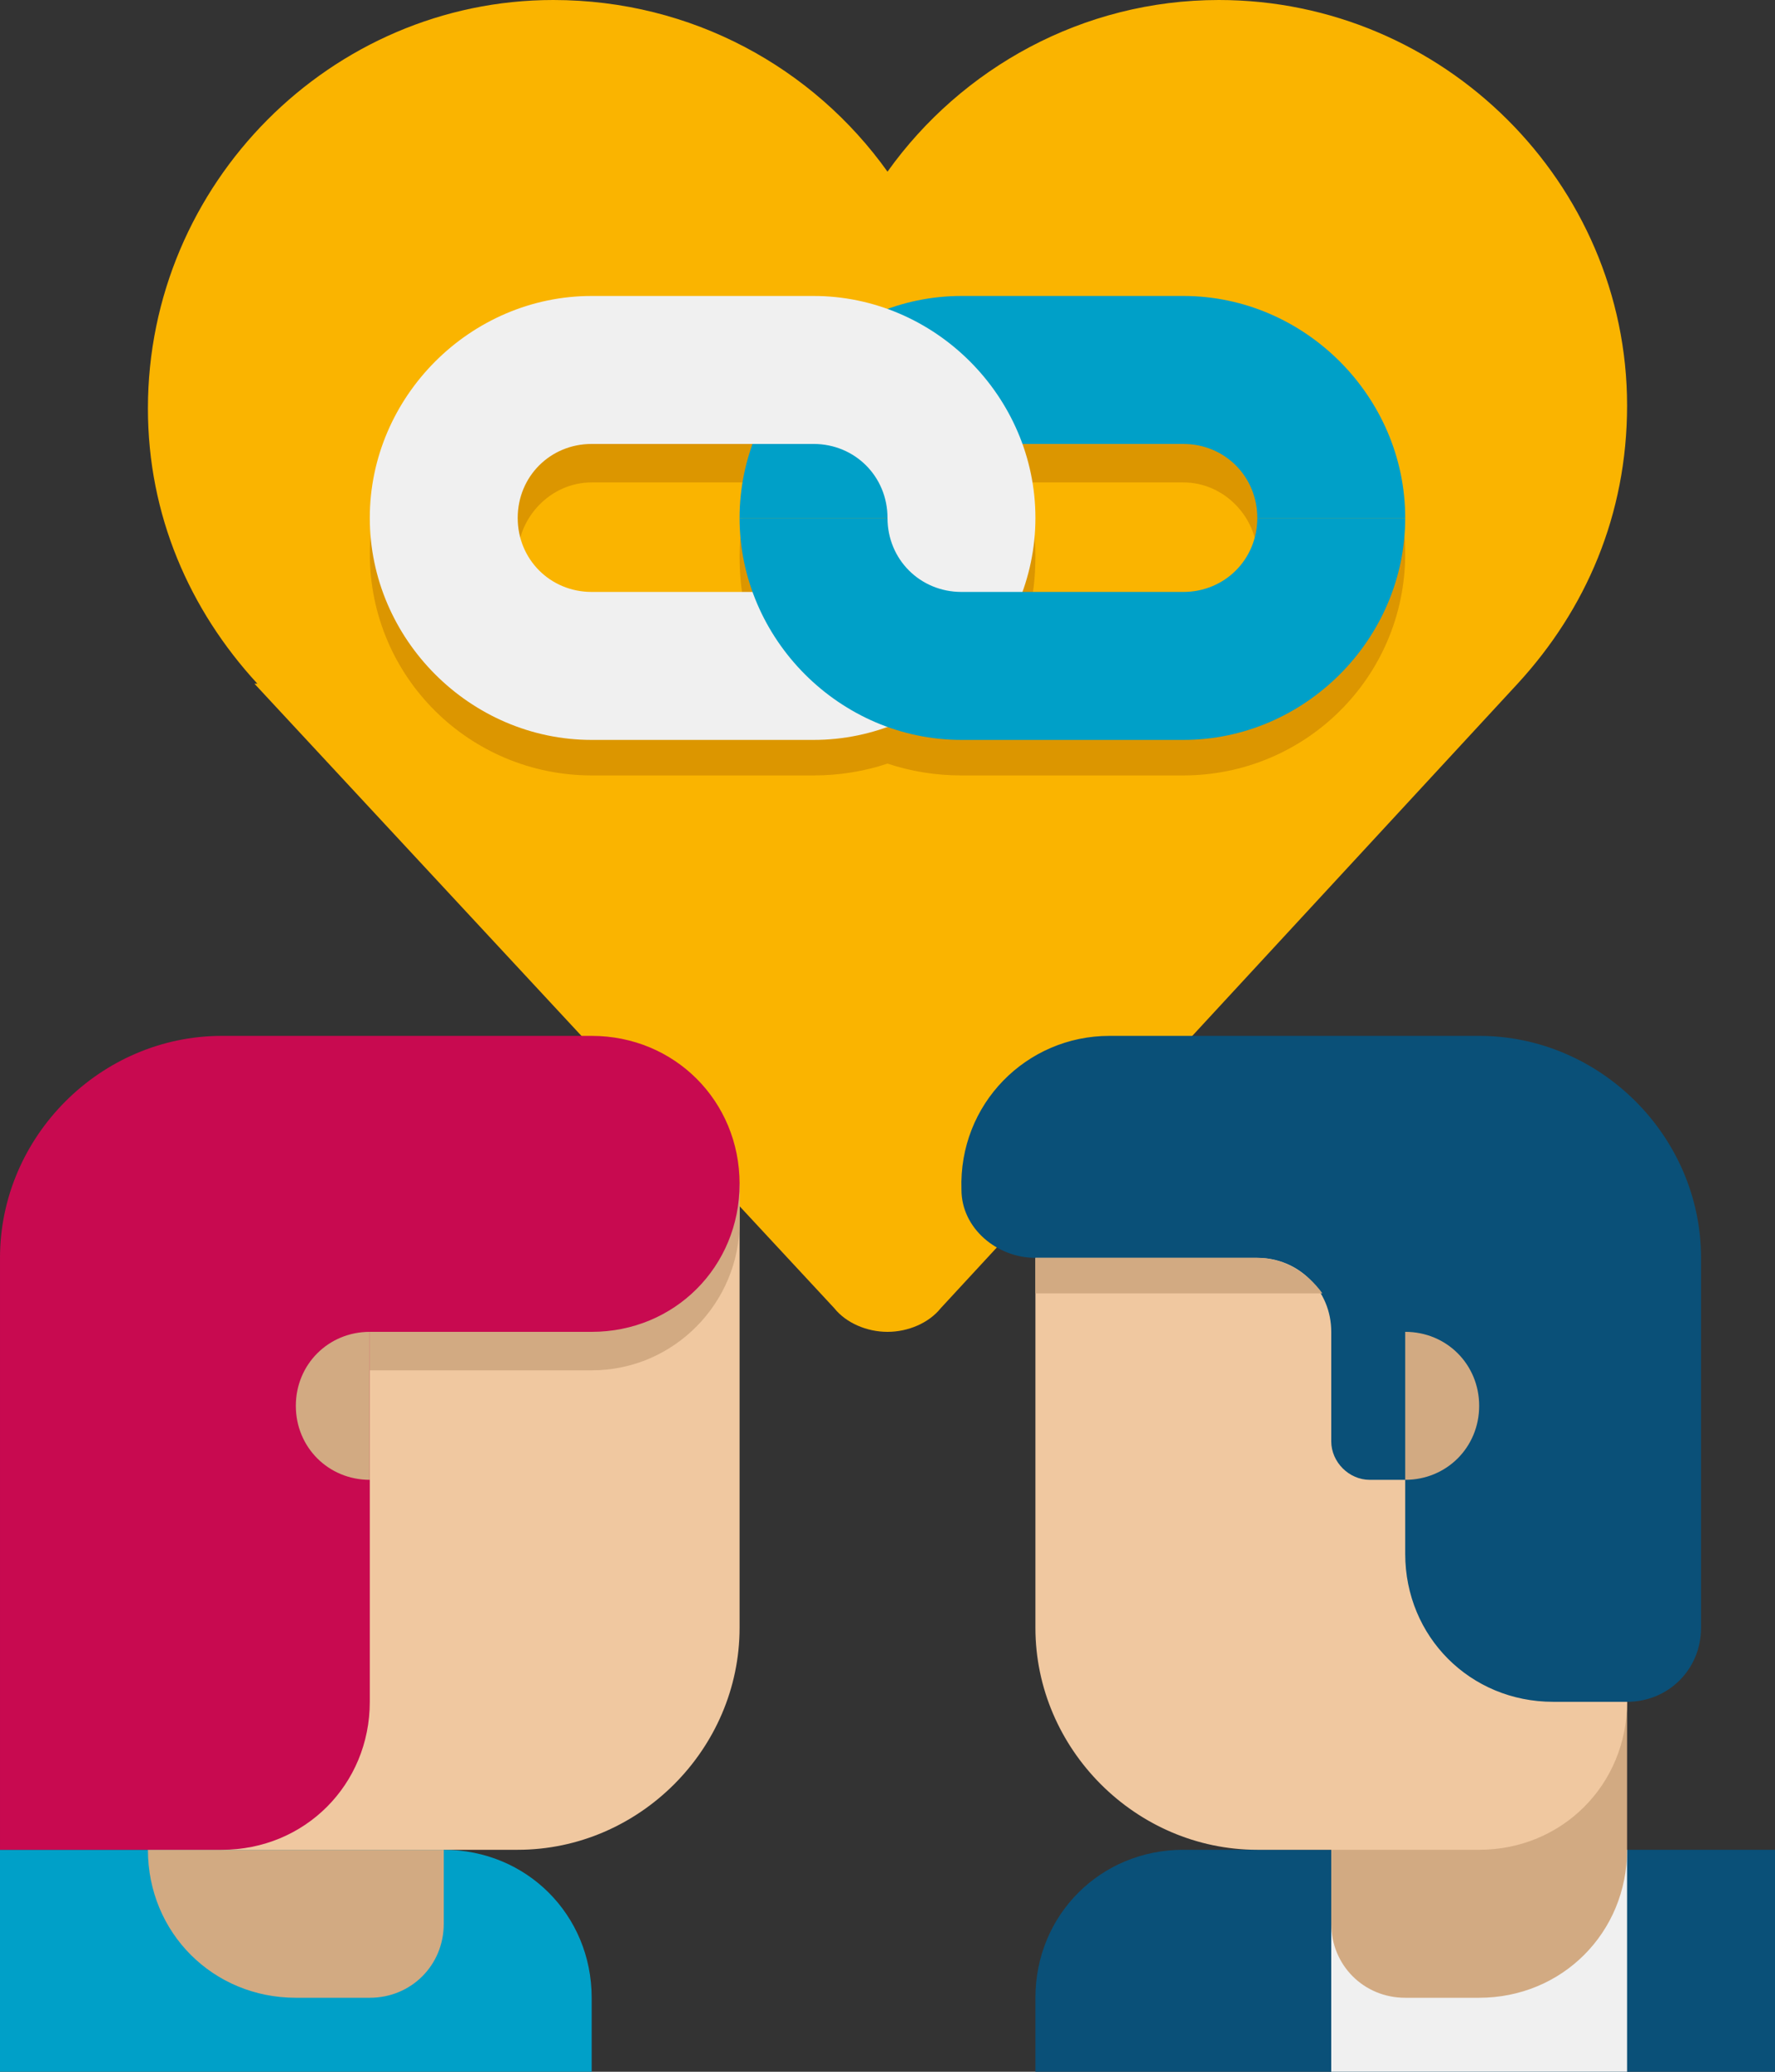 <svg version="1.2" xmlns="http://www.w3.org/2000/svg" viewBox="0 0 60 70" width="60" height="70"><rect x="0" y="0" width="60" height="70" fill="#333333" stroke="none"/><style>.a{fill:#fab400}.b{fill:#dc9600}.c{fill:#00a0c8}.d{fill:#f0f0f0}.e{fill:#0a5078}.f{fill:#d2aa82}.g{fill:#f0c8a0}.h{fill:#c80a50}</style><path class="a" d="m55 13.7c0-7.5-6.2-13.7-13.8-13.7-4.6 0-8.7 2.3-11.2 5.8-2.5-3.5-6.6-5.8-11.3-5.8-7.5 0-13.7 6.2-13.7 13.8 0 3.6 1.4 6.8 3.7 9.3h-0.1l19.6 21.1c0.4 0.5 1.1 0.8 1.8 0.8 0.7 0 1.4-0.3 1.8-0.8l19.5-21.1c2.3-2.5 3.7-5.7 3.7-9.4z"/><path class="b" d="m40 11.3l-7.5-0.1q-1.3 0.1-2.5 0.5-1.2-0.4-2.5-0.5h-7.5c-4.1 0-7.5 3.4-7.5 7.5 0 4.2 3.4 7.5 7.5 7.5h7.5q1.3 0 2.5-0.4 1.2 0.4 2.5 0.4h7.5c4.1 0 7.5-3.3 7.5-7.5 0-4.1-3.4-7.5-7.5-7.5zm-22.5 7.5c0-1.3 1.1-2.5 2.5-2.5h5.4q-0.4 1.2-0.4 2.5 0 1.4 0.4 2.5h-5.4c-1.4 0-2.5-1.1-2.5-2.5zm22.5 2.5h-5.4q0.4-1.1 0.4-2.5 0-1.3-0.4-2.5h5.4c1.4 0 2.5 1.2 2.5 2.5 0 1.4-1.1 2.5-2.5 2.5z"/><path class="c" d="m47.5 17.5h-5c0-1.4-1.1-2.5-2.5-2.5h-7.5c-1.4 0-2.5 1.1-2.5 2.5h-5c0-4.1 3.4-7.5 7.5-7.5h7.5c4.1 0 7.5 3.4 7.5 7.5z"/><path class="d" d="m27.5 25h-7.5c-4.1 0-7.5-3.4-7.5-7.5 0-4.1 3.4-7.5 7.5-7.5h7.5c4.1 0 7.5 3.4 7.5 7.5 0 4.1-3.4 7.5-7.5 7.5zm-7.5-10c-1.4 0-2.5 1.1-2.5 2.5 0 1.4 1.1 2.5 2.5 2.5h7.5c1.4 0 2.5-1.1 2.5-2.5 0-1.4-1.1-2.5-2.5-2.5z"/><path class="c" d="m40 25h-7.5c-4.1 0-7.5-3.4-7.5-7.5h5c0 1.4 1.1 2.5 2.5 2.5h7.5c1.4 0 2.5-1.1 2.5-2.5h5c0 4.1-3.4 7.5-7.5 7.5z"/><path class="e" d="m35 70h25v-7.5h-20c-2.8 0-5 2.2-5 5z"/><path fill-rule="evenodd" class="d" d="m55 62.5v7.5h-10v-7.5z"/><path class="f" d="m47.5 67.5h2.5c2.8 0 5-2.2 5-5v-5h-10v7.5c0 1.4 1.1 2.5 2.5 2.5z"/><path class="g" d="m50 62.5h-7.5c-4.1 0-7.5-3.4-7.5-7.5v-15h20v17.5c0 2.8-2.2 5-5 5z"/><path class="e" d="m50 35h-12.5c-2.8 0-5.1 2.3-5 5.2 0 1.3 1.2 2.3 2.5 2.3h7.5c1.4 0 2.5 1.1 2.5 2.5v3.7c0 0.7 0.6 1.3 1.3 1.3h1.2v2.5c0 2.8 2.2 5 5 5h2.5c1.4 0 2.5-1.1 2.5-2.5v-12.5c0-4.1-3.4-7.5-7.5-7.5z"/><path class="f" d="m47.5 45v5c1.4 0 2.5-1.1 2.5-2.5 0-1.4-1.1-2.5-2.5-2.5z"/><path class="f" d="m42.5 42.5h-7.5v1.2h9.7c-0.5-0.7-1.3-1.2-2.2-1.2z"/><path class="c" d="m20 70h-20v-7.5h15c2.8 0 5 2.2 5 5z"/><path class="f" d="m12.5 67.5h-2.5c-2.8 0-5-2.2-5-5h10v2.5c0 1.4-1.1 2.5-2.5 2.5z"/><path class="g" d="m5 62.5h12.5c4.1 0 7.5-3.4 7.5-7.5v-15h-20z"/><path class="f" d="m25 40h-12.5v6.3h7.5c2.8 0 5-2.3 5-5 0-0.5 0-1.3 0-1.3z"/><path class="h" d="m25 40c0-2.8-2.2-5-5-5h-12.5c-4.1 0-7.5 3.4-7.5 7.5v20h7.5c2.8 0 5-2.2 5-5v-12.5h7.5c2.8 0 5-2.2 5-5z"/><path class="f" d="m12.5 45v5c-1.4 0-2.5-1.1-2.5-2.5 0-1.4 1.1-2.5 2.5-2.5z"/></svg>